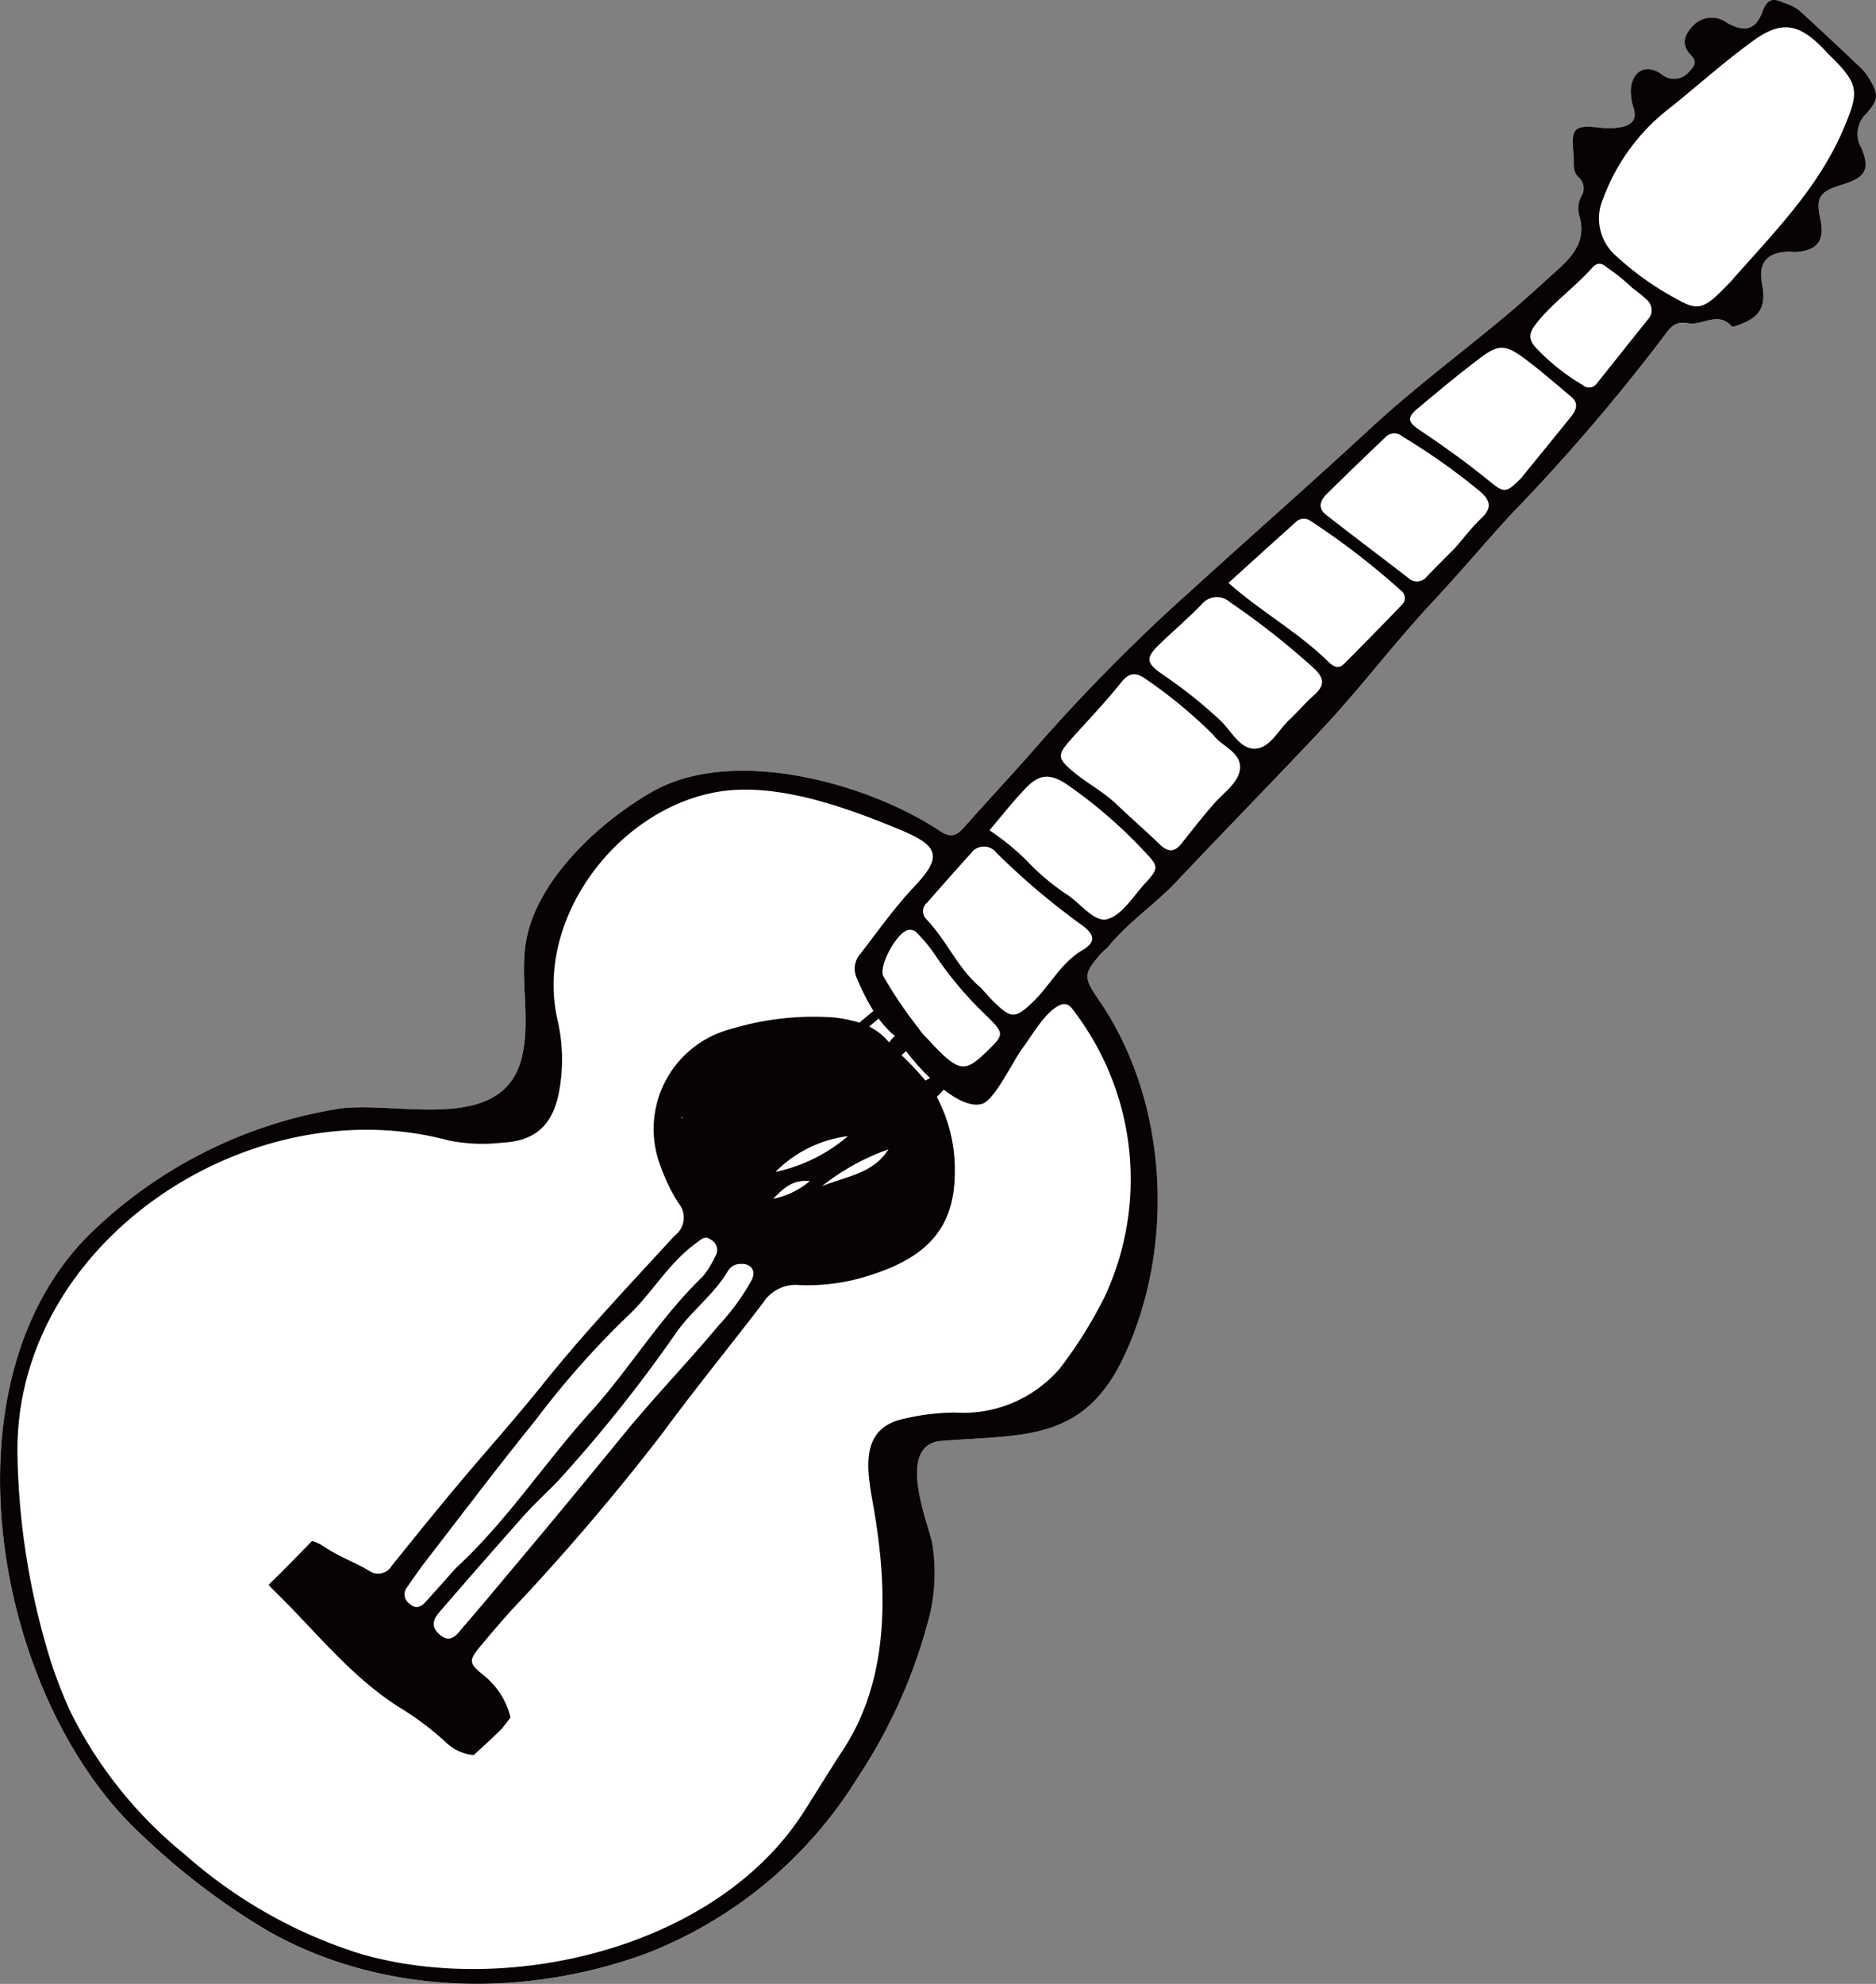 <svg xmlns="http://www.w3.org/2000/svg" width="140" height="148" viewBox="0 0 140 148">
  <rect x="0" y="0" width="140" height="148" fill="#808080" stroke="none"/>
  <g id="グループ_958" data-name="グループ 958" transform="translate(-1393.823 -782.13)">
    <path id="パス_9392" data-name="パス 9392" d="M1404.475,919.1a51.444,51.444,0,0,0,9.48,7.169c8.511,4.765,19.095,4.919,28.141,1.586a32.2,32.2,0,0,0,15.716-13.089,39.274,39.274,0,0,0,5.207-11.454,13.514,13.514,0,0,0,.366-6.085c-.356-1.584-2.289-6.278-.1-7.4a2.3,2.3,0,0,1,.876-.2c6.11-.484,10.567.092,13.575-6.373,3.83-8.232,3.255-19.034-1.928-26.54-1.15-1.664-1.124-1.953.168-3.43.174-.2.407-.35.574-.554,1.482-1.81,3.447-3.112,5.045-4.8,3.6-3.817,7.283-7.566,10.875-11.394,2.858-3.046,5.364-6.39,8.223-9.454,1.971-2.109,3.867-4.361,5.829-6.505a145.36,145.36,0,0,0,11.537-13.45c.478-.67.845-1.038,1.75-.874,1.058.193,2.228-.936,3.255.238.06.068.373-.063.558-.129,1.577-.58,2.014-1.37,1.692-3.063q-.439-2.323,1.979-2.382c.2,0,.4.03.593.015,1.576-.12,2.112-.841,1.791-2.4-.355-1.7-.11-2.088,1.666-2.634,1.7-.52,2.067-1.139,1.368-2.761a2.071,2.071,0,0,1,.378-2.513c.959-1.077.93-1.461.213-2.637a3.835,3.835,0,0,0-.61-.784c-1.543-1.459-3.086-2.918-4.663-4.342a3.968,3.968,0,0,0-1.073-.515c-.774-.344-1.234-.373-1.615.669-.5,1.381-1.357,1.536-2.618.837a1.906,1.906,0,0,0-2.531.175c-.684.694-.967,1.443-.158,2.253.459.457.223.82-.143,1.18a1.442,1.442,0,0,1-2.016.262c-.032-.025-.062-.05-.092-.076-1.157-.784-2.176-.2-2.262,1.2a4.076,4.076,0,0,0,.213,1.364c.251.855-.14,1.252-.922,1.408a5.141,5.141,0,0,1-1.59.041c-1.949-.22-2.179.027-1.973,2.019.06.58-.125,1.235.383,1.695a1.1,1.1,0,0,1,.179,1.439,1.964,1.964,0,0,0-.15,1.364c.551,1.738-.309,2.92-1.489,3.987-1.33,1.2-2.648,2.421-4.023,3.567-3.311,2.767-6.788,5.352-9.954,8.275-4.389,4.058-8.878,8-13.3,12.021a135.337,135.337,0,0,0-11.384,11.431c-1.874,2.158-3.832,4.244-5.73,6.382-.556.625-.992.843-1.828.286-5.379-3.585-15.448-6.353-21.452-2.927-4,2.283-8.916,6.794-9.49,11.606-.324,2.735.4,5.5-.249,8.209-1.413,5.873-9.488,3.167-13.771,3.853a34.44,34.44,0,0,0-18.415,9.281C1389.144,885.353,1393.43,909.017,1404.475,919.1Z" fill="#fff"/>
    <path id="パス_8321" data-name="パス 8321" d="M1463.021,903.307a13.514,13.514,0,0,0,.366-6.085c-.356-1.584-2.289-6.278-.1-7.4a2.3,2.3,0,0,1,.876-.2c6.11-.484,10.567.092,13.575-6.373,3.83-8.232,3.255-19.034-1.928-26.54-1.15-1.664-1.124-1.953.168-3.43.174-.2.406-.35.574-.554,1.482-1.81,3.447-3.112,5.045-4.8,3.6-3.817,7.283-7.566,10.875-11.394,2.858-3.046,5.364-6.39,8.223-9.454,1.971-2.109,3.867-4.361,5.829-6.505a145.63,145.63,0,0,0,11.537-13.45c.478-.67.845-1.038,1.75-.874,1.058.193,2.228-.936,3.255.238.06.068.373-.063.558-.129,1.577-.58,2.014-1.369,1.692-3.063q-.439-2.323,1.979-2.382c.2,0,.4.03.592.015,1.577-.12,2.113-.841,1.792-2.4-.355-1.7-.11-2.088,1.666-2.634,1.7-.52,2.068-1.139,1.368-2.761a2.071,2.071,0,0,1,.378-2.513c.959-1.077.93-1.461.213-2.637a3.835,3.835,0,0,0-.61-.784c-1.543-1.459-3.086-2.918-4.663-4.342a3.968,3.968,0,0,0-1.073-.515c-.774-.344-1.234-.373-1.615.669-.5,1.381-1.357,1.536-2.618.837a1.906,1.906,0,0,0-2.531.175c-.684.694-.967,1.443-.158,2.253.459.457.223.82-.143,1.18a1.442,1.442,0,0,1-2.016.262c-.032-.025-.062-.05-.092-.076-1.157-.784-2.176-.2-2.262,1.2a4.076,4.076,0,0,0,.213,1.364c.251.855-.14,1.252-.922,1.408a5.141,5.141,0,0,1-1.59.041c-1.949-.22-2.179.027-1.973,2.019.06.58-.125,1.235.383,1.695a1.1,1.1,0,0,1,.179,1.439,1.964,1.964,0,0,0-.15,1.364c.551,1.738-.309,2.92-1.489,3.987-1.33,1.2-2.649,2.421-4.023,3.567-3.311,2.767-6.788,5.352-9.954,8.275-4.389,4.058-8.878,8-13.3,12.021a135.648,135.648,0,0,0-11.384,11.431c-1.874,2.158-3.832,4.244-5.73,6.382-.556.625-.992.843-1.828.286-5.379-3.585-15.448-6.353-21.452-2.927-4,2.283-8.916,6.794-9.49,11.606-.324,2.735.4,5.5-.249,8.209-1.413,5.873-9.488,3.167-13.771,3.853a34.44,34.44,0,0,0-18.415,9.281c-11.432,11.208-7.146,34.873,3.9,44.951a51.444,51.444,0,0,0,9.48,7.169c8.511,4.765,19.095,4.919,28.141,1.586a32.2,32.2,0,0,0,15.717-13.089A39.3,39.3,0,0,0,1463.021,903.307Zm53.806-97.375c-1.287,1.6-2.554,3.2-3.836,4.8a.7.7,0,0,1-.972.187.691.691,0,0,1-.078-.062,15.87,15.87,0,0,1-3.553-2.842c-.52-.609-.457-1.061.048-1.708,1.231-1.582,2.89-2.718,4.207-4.2.406-.455.749-.35,1.165.025a13.813,13.813,0,0,1,1.856,1.5,8.843,8.843,0,0,1,1.064.874,1,1,0,0,1,.109,1.415l-.008.009Zm-3.355-9.011a15.047,15.047,0,0,1,5-6.76c2.073-1.661,4.043-3.445,6.2-5,1.944-1.4,3.21-1.342,4.934.311.287.275.548.578.831.855,2.142,2.1,2.128,2.663.979,5.378-1.909,4.513-5.322,7.882-8.467,11.47-.279.282-.554.571-.84.847-1.2,1.156-1.756,1.23-3.133.43a21.992,21.992,0,0,1-4.541-3.221,3.7,3.7,0,0,1-.965-4.307Zm-13.8,15.641c1.525-1.282,3.061-2.558,4.654-3.757,1.31-.985,1.842-.976,3.2.025,1.229.9,2.375,1.917,3.547,2.893.638.531.337,1.065-.06,1.555-1.249,1.55-2.511,3.09-3.664,4.513-1.059,1.071-1.254,1.155-2.274.317-1.7-1.394-3.474-2.665-5.3-3.888-.943-.632-.951-.951-.111-1.658ZM1492.815,819c1.461-1.441,2.941-2.862,4.425-4.28a.9.9,0,0,1,1.256-.016,47.7,47.7,0,0,1,5.83,4.127c.743.671.828,1.225.053,1.954-.719.677-1.318,1.479-1.931,2.182-.739.747-1.446,1.445-2.137,2.165a.927.927,0,0,1-1.292.2.987.987,0,0,1-.1-.089c-2.048-1.572-4.106-3.126-6.142-4.713-.627-.491-.424-1.075.045-1.537Zm-2.3,2.085a.842.842,0,0,1,1.09-.108,55.741,55.741,0,0,1,6.775,5.214.685.685,0,0,1,.149.961.742.742,0,0,1-.083.093c-1.422,1.484-2.867,2.948-4.316,4.406-.436.436-.829.193-1.193-.167-2.222-2.188-4.983-3.7-7.438-5.869,1.7-1.54,3.356-3.04,5.018-4.533Zm-9.92,8.876c.962-.914,1.959-1.779,2.885-2.722a1.454,1.454,0,0,1,2.03-.269c.033.025.065.052.1.08a57.88,57.88,0,0,1,6.377,5.036c.655.669.672,1.189-.013,1.815-.634.58-1.215,1.215-1.821,1.825-.892.764-1.5,2.194-2.637,2.256-1.183.066-1.812-1.372-2.676-2.154a34.466,34.466,0,0,0-4.023-3.222C1479.224,831.534,1479.246,831.234,1480.593,829.96Zm-6.8,7.268c1.239-1.382,2.528-2.724,3.684-4.172.685-.859,1.206-.75,1.983-.178a35.587,35.587,0,0,1,4.921,4.088c.513.78,2.085,1.258,1.981,2.5-.088,1.047-1.241,1.806-1.982,2.659-.825.95-1.6,1.943-2.382,2.93-.538.679-1.039.643-1.642.056-1.043-1.015-2.15-1.964-3.2-2.971-.968-.925-2.159-1.548-3.18-2.391-1.285-1.058-1.274-1.3-.183-2.517Zm-3.3,3.576c.972-.978,1.809-.927,2.96-.146a35.464,35.464,0,0,1,5.729,4.944c1.128,1.182,1.148,1.271.082,2.44-.892.977-1.738,2.395-2.839,2.662-.98.239-2.008-1.243-3.057-1.894a16.814,16.814,0,0,1-2.892-2.441,18.377,18.377,0,0,0-2.816-2.3c1.006-1.18,1.856-2.282,2.829-3.264ZM1463,849.48c1.093-1.244,2.188-2.489,3.3-3.715a1.177,1.177,0,0,1,1.9,0,53.6,53.6,0,0,0,6.375,5.39c.959.7,1.03,1.266.039,1.851-1.644.969-2.421,2.648-3.717,3.88s-1.608,1.262-2.911-.022c-.33-.326-.632-.679-1-1.078-1.659-1.371-2.5-3.478-4.018-5.066a.842.842,0,0,1-.02-1.2c.016-.017.033-.033.05-.048Zm-1.457,2.042a.675.675,0,0,1,.717.21,11.653,11.653,0,0,1,1.269,1.523,26.882,26.882,0,0,0,3.965,4.7c1.288,1.281,1.274,1.356-.039,2.627-1.4,1.351-1.9,1.509-3.282.216-.411-.388-.8-.8-1.175-1.217-.095-.09-.186-.186-.272-.282-.046-.053-.091-.106-.133-.16l-.04-.051c-.058-.075-.112-.151-.163-.229h0a31.441,31.441,0,0,1-2.63-3.876c-.422-.721.949-3.214,1.783-3.459Zm-1.422,16.353c-1.152,1.838-3.2,2.018-4.961,2.745a17.115,17.115,0,0,1,4.961-2.745Zm2.769-5.13a23.67,23.67,0,0,0-1.789-1.9l.34-.3a17.027,17.027,0,0,0,1.791,2.01,2.671,2.671,0,0,0-.342.191Zm-2.6-3.6c.1.094.219.176.328.262a2.671,2.671,0,0,0-.44.489l-.079-.084a4.374,4.374,0,0,0-1.414-1.1c.236-.2.472-.4.709-.594a7.727,7.727,0,0,0,.9,1.021Zm-8.6,10.418a9.161,9.161,0,0,1,5.411-2.674,12.247,12.247,0,0,1-5.416,2.671Zm2.564.678a6.053,6.053,0,0,1-2.736,1.319c.889-.883,1.475-1.429,2.734-1.32Zm-7.331,4.4a.862.862,0,0,1,.292,1.189l-.021.032a6.607,6.607,0,0,1-.943,1.514c-3.181,3.064-5.443,6.875-8.383,10.124-3.434,3.794-6.235,8.124-10.025,11.611-.753.843-1.5,1.691-2.262,2.526-.348.382-.735.564-1.194.131a.843.843,0,0,1-.187-1.227c.46-.651.9-1.312,1.393-1.945,2.717-3.512,5.39-7.056,8.186-10.51a65.632,65.632,0,0,1,6.71-7.611c1.928-1.74,3.156-4.064,5.267-5.595.408-.3.671-.631,1.165-.238Zm-20.061,27.468q2.981-3.452,6.011-6.862c.8-.891,1.676-1.707,2.517-2.556a107.15,107.15,0,0,0,8.719-10.884c1.151-1.768,2.963-3.035,4.052-4.881a1.042,1.042,0,0,1,.822-.5c.839-.093,1.3.44.939,1.187a16.919,16.919,0,0,1-2.447,3.371c-2.332,2.787-4.858,5.4-7.166,8.223-2.519,3.079-5.051,6.159-7.616,9.207-1.408,1.675-2.8,3.363-4.236,5.014-.487.561-.989,1.458-1.909.565-.76-.737-.152-1.344.313-1.884Zm-6.206,25.758a35.991,35.991,0,0,1-13.035-7.389,32.028,32.028,0,0,1-8.555-10.68,34.578,34.578,0,0,1-1.484-3.83,54.987,54.987,0,0,1-2.454-15.209c-.34-15.872,17.243-27.569,32.176-23.551a12.738,12.738,0,0,0,3.98.168c2.538-.125,3.814-1.355,4.271-3.858a13.127,13.127,0,0,0-.132-5.328c-1.692-7.37,4.286-15.523,11.73-16.946,4.471-.856,9.837,1.118,13.908,2.813,2.878,1.2,3.067,2.019.985,4.224-1.481,1.567-2.7,3.309-4.013,5a1.674,1.674,0,0,0-.257,1.846,17.914,17.914,0,0,0,1.227,2.418q-.523.437-1.044.875a10.328,10.328,0,0,0-1.9-.386,21.22,21.22,0,0,0-7.666.855,7.709,7.709,0,0,0-5.541,9.413,7.931,7.931,0,0,0,.3.913,13.19,13.19,0,0,0,1.31,2.677,1.678,1.678,0,0,1-.3,2.427c-3.318,3.62-6.7,7.18-9.777,11.016-2.116,2.637-4.38,5.156-6.552,7.751-1.618,1.932-3.2,3.9-4.78,5.859a1.17,1.17,0,0,1-1.593.423,1.067,1.067,0,0,1-.126-.083c-1.093-.628-2.3-1.077-3.337-1.777a2.909,2.909,0,0,0-.888-.419c-1.067,1.1-2.135,2.2-3.237,3.265a4.842,4.842,0,0,0,.392.425c3.026,2.937,5.631,6.321,9.245,8.647a22.568,22.568,0,0,1,3.513,2.609,3.408,3.408,0,0,0,2.15,1.023c.2-.184.4-.369.613-.549q.709-.667,1.414-1.336.375-.449.724-.918a5.777,5.777,0,0,0-2.074-3.2c-1.057-.844-1.034-1.083-.193-2.094.765-.918,1.54-1.828,2.34-2.716a172.427,172.427,0,0,0,11.239-13.163c2.435-3.317,5.046-6.505,7.545-9.777a2.868,2.868,0,0,1,2.674-1.309,14.953,14.953,0,0,0,5.313-.737c4.422-1.394,6.328-3.692,6.311-7.769a11.5,11.5,0,0,0-1.344-5.524q.262-.271.518-.551c1.055.819,2.142,1.34,2.938,1.033.9-.348,2.324-3.319,2.937-4.121.71-.929,1.623-2.609,2.7-3.171.79-.412,1.056.339,1.4.749a20.7,20.7,0,0,1,2.034,20.963,32.818,32.818,0,0,1-3.37,5.38,9.517,9.517,0,0,1-7.836,3.259,17.19,17.19,0,0,0-3.762.461c-3.5.736-2.715,4.074-2.263,6.693,1.038,6.018,1.2,12.687-2.281,17.99-1.017,1.552-1.976,3.138-2.974,4.694-6.5,10.122-22.021,13.774-33.115,10.524Zm24.013-62.294.013-.1.093.041a.277.277,0,0,0-.108.065Z" fill="#070203"/>
  </g>
</svg>

